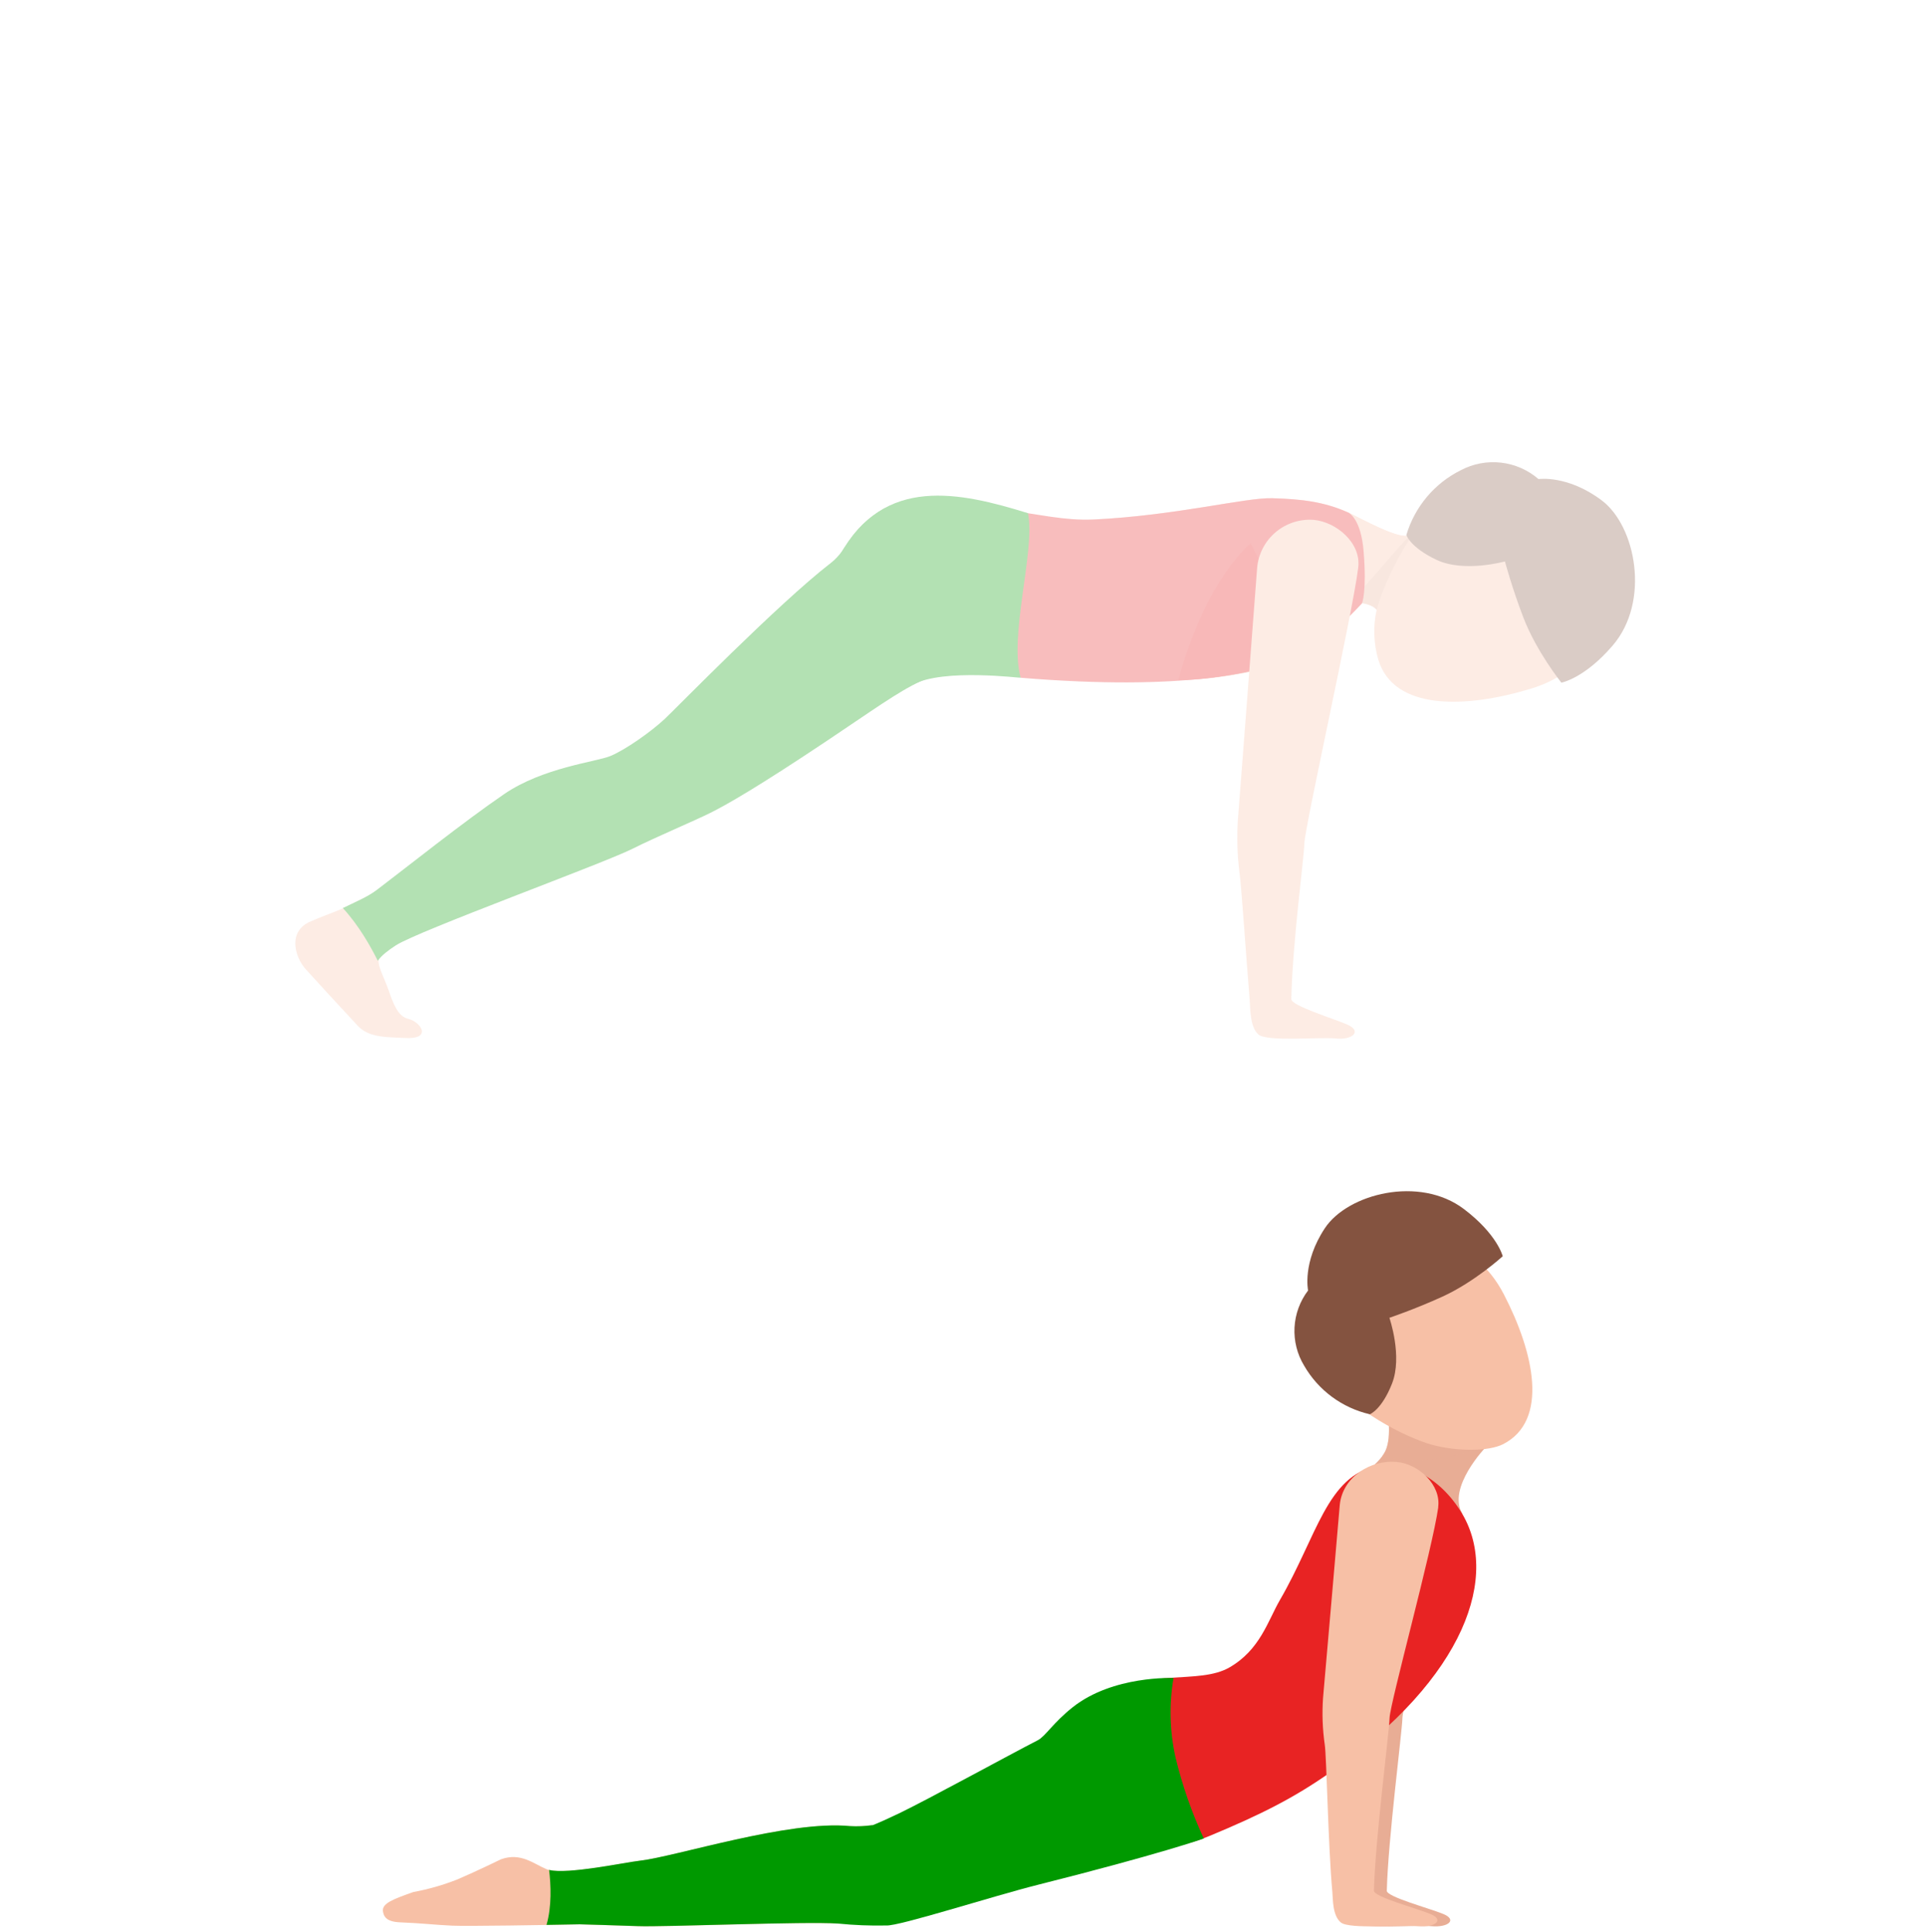 <svg width="300" height="301" viewBox="0 0 300 301" fill="none" xmlns="http://www.w3.org/2000/svg">
<g opacity="0.3">
<path d="M207.146 93.775C213.581 93.274 214.435 94.977 214.435 94.977C213.863 97.547 213.949 100.219 214.684 102.747C217.088 110.73 228.309 110.362 238.46 107.284C248.61 104.206 251.343 95.197 249.36 88.637C247.376 82.077 240.167 74.691 230.012 77.757C225.692 79.059 221.652 83.011 219.192 83.448C217.457 83.76 212.155 80.911 210.055 79.841L207.146 93.775Z" fill="#F7C0A6"/>
<path d="M220.174 83.156C219.862 83.297 219.533 83.4 219.196 83.464C217.461 83.777 213.165 81.364 210.059 79.857L210.027 94.144C213.265 93.294 214.436 94.986 214.436 94.986C215.614 90.477 218.816 84.871 220.174 83.147" fill="#F7C0A6"/>
<g style="mix-blend-mode:multiply">
<path d="M214.436 94.993C215.614 90.485 218.816 84.879 220.174 83.155L219.95 83.239C217.91 84.762 214.339 89.808 210.027 93.919C213.558 93.647 214.436 94.993 214.436 94.993" fill="#E8AD95"/>
</g>
<path d="M210.067 79.865C206.188 78.11 202.597 77.741 198.165 77.609C194.025 77.481 183.117 80.314 170.362 80.927C163.208 81.272 156.38 79.408 151.33 78.887C145.091 78.25 138.527 81.332 136.972 84.041C135.369 86.81 154.228 102.29 154.228 102.29C183.686 108.943 194.799 104.747 200.61 103.092C204.192 102.074 209.891 96.444 212.155 93.983L210.067 79.865Z" fill="#F7C0A6"/>
<path d="M210.067 79.865C206.188 78.11 202.597 77.741 198.165 77.609C194.025 77.481 183.117 80.314 170.361 80.927C165.845 81.143 161.425 80.017 157.537 79.596C161.292 90.685 153.891 97.341 158.992 105.581C184.804 107.701 195.215 104.627 200.601 103.092C204.184 102.074 209.882 96.444 212.147 93.983C212.147 93.983 212.916 92.24 212.407 85.94C212.006 80.758 210.059 79.865 210.059 79.865" fill="#E82323"/>
<path d="M200.601 103.093C203.955 102.139 194.826 84.635 194.826 84.635C194.826 84.635 187.861 90.025 183.545 105.946C190.061 105.946 198.176 103.782 200.601 103.093" fill="#E91111"/>
<path d="M239.638 74.632C239.638 74.632 244.198 73.951 249.512 77.966C254.826 81.981 257.074 93.723 251.191 100.564C246.783 105.705 243.204 106.343 243.204 106.343C243.204 106.343 239.341 101.534 237.293 96.216C235.538 91.651 234.412 87.46 234.412 87.46C234.412 87.46 228.048 89.235 223.768 87.215C219.665 85.28 219.06 83.344 219.06 83.344C219.704 81.168 220.791 79.148 222.251 77.41C223.711 75.672 225.514 74.255 227.547 73.245C229.468 72.233 231.649 71.823 233.806 72.07C235.963 72.317 237.995 73.208 239.638 74.628" fill="#845340"/>
<path d="M55.224 140.597C52.735 141.948 51.272 142.277 48.311 143.571C44.808 145.098 45.907 149.045 47.562 150.913C49.337 152.892 52.711 156.551 55.741 159.809C57.524 161.721 60.469 161.544 63.094 161.693C67.37 161.929 65.603 159.196 63.555 158.703C61.972 158.322 61.239 156.299 60.538 154.271C59.736 151.966 58.534 150.019 59.139 149.241C59.952 148.297 60.908 147.486 61.972 146.837C62.854 146.264 63.76 145.266 65.178 144.913C64.124 141.876 63.74 139.303 62.457 136.313C59.311 138.802 56.418 139.956 55.244 140.597" fill="#F7C0A6"/>
<path d="M58.846 149.655C59.48 148.794 60.417 148.072 61.68 147.251C65.246 144.963 93.875 134.551 98.528 132.215C102.291 130.328 107.969 127.959 110.642 126.629C113.315 125.298 118.184 122.493 128.676 115.488C142.954 105.958 145.018 103.514 154.628 105.105C162.194 106.355 145.411 74.492 137.484 79.361C132.178 82.611 132.178 85.557 129.421 87.689C121.182 94.052 105.168 110.483 103.533 112.002C101.301 114.077 97.31 116.863 95.054 117.78C92.797 118.698 84.594 119.552 78.527 123.703C72.179 128.043 63.407 135.056 58.738 138.595C57.195 139.769 55.288 140.535 53.404 141.452C55.909 144.177 57.724 147.431 58.838 149.647" fill="#009900"/>
<path d="M130.82 86.469C128.015 91.55 131.894 112.161 142.197 106.643C147.006 104.074 159.028 105.657 158.992 105.577C157.153 99.225 161.136 86.141 160.194 80.374L160.122 79.941C149.499 76.651 137.681 74.018 130.82 86.469Z" fill="#009900"/>
<path d="M211.562 88.421C210.632 95.823 203.246 128.772 203.17 131.389C203.102 133.921 201.339 146.689 201.138 155.622C201.114 156.68 207.658 158.631 209.911 159.629C212.163 160.627 210.712 162.034 208.115 161.773C205.398 161.513 197.343 162.326 196.001 161.136C194.658 159.946 194.759 156.972 194.654 155.734C193.997 147.791 193.356 137.921 193.075 136.001C192.727 133.296 192.637 130.564 192.807 127.842C192.975 125.903 195.816 88.461 195.816 88.461C196.007 86.302 197.043 84.306 198.697 82.907C200.352 81.507 202.492 80.817 204.653 80.987C208.147 81.316 212.039 84.562 211.562 88.417" fill="#F7C0A6"/>
</g>
<path d="M226.036 234.768C225.11 241.397 218.522 265.281 218.446 267.629C218.382 269.898 216.213 286.54 216.013 294.535C215.989 295.481 222.533 297.228 224.785 298.142C227.038 299.056 225.587 300.282 222.99 300.057C220.273 299.825 212.222 300.554 210.876 299.488C209.529 298.422 209.633 295.761 209.529 294.655C208.876 287.546 208.632 273.496 208.351 271.781C208.004 269.362 207.915 266.913 208.087 264.475C208.255 262.74 210.691 234.42 210.691 234.42C211.124 230.124 215.408 227.387 219.508 227.731C223.006 228.028 226.493 231.338 226.016 234.784" fill="#E8AD95"/>
<path d="M216.037 219.42C216.037 219.42 216.891 223.696 215.793 226.028C214.695 228.36 210.419 230.937 210.419 230.937L227.807 235.846C225.287 231.763 231.482 225.371 231.482 225.371C231.979 225.567 216.037 219.42 216.037 219.42Z" fill="#E8AD95"/>
<path d="M227.511 235.405C223.576 229.182 217.981 227.643 214.531 228.336C206.684 229.915 205.165 239.236 199.359 249.255C197.471 252.517 196.281 256.993 191.5 259.75C186.719 262.507 178.276 259.75 173.447 264.331C167.949 269.54 167.6 276.157 170.205 281.703C172.809 287.249 179.73 289.618 188.427 285.987C196.393 282.665 201.471 280.128 207.313 276.028C228.308 261.305 233.758 245.295 227.511 235.405Z" fill="#E82323"/>
<g style="mix-blend-mode:multiply" opacity="0.4">
<path d="M231.346 225.319L216.038 219.42C216.038 219.42 216.891 223.696 215.793 226.028C215.648 226.32 215.476 226.597 215.28 226.858C221.664 228.485 228.589 226.349 231.346 225.319Z" fill="#E8AD95"/>
</g>
<path d="M222.891 225.015C226.846 226.133 231.895 226.129 234.16 224.955C241.297 221.256 238.948 210.692 234.236 201.607C229.523 192.523 220.486 191.537 214.599 194.586C208.712 197.636 202.805 205.891 207.722 214.868C210.283 219.517 218.923 223.893 222.891 225.015Z" fill="#F7C0A6"/>
<path d="M157.882 279.502C148.998 281.169 144.71 282.648 141.832 283.269C138.955 283.89 134.719 284.688 132.383 284.472C122.825 283.534 105.252 289.232 99.638 289.866C97.234 290.138 87.592 292.214 85.151 291.188C83.083 290.318 81.12 288.539 78.046 289.629C78.046 289.629 74.351 291.44 71.293 292.751C69.059 293.638 66.742 294.303 64.377 294.735C61.307 295.825 59.476 296.49 59.648 297.724C59.772 298.598 60.233 299.371 62.325 299.455C65.996 299.608 67.779 299.856 70.436 299.972C72.864 300.084 85.007 299.872 90.281 299.772C90.281 299.772 96.552 299.948 99.353 300.056C103.437 300.217 125.53 299.291 130.539 299.656C134.591 299.932 163.877 278.38 157.882 279.502Z" fill="#F7C0A6"/>
<path d="M183.105 273.772C182.197 269.707 182.091 265.503 182.792 261.397C182.792 261.397 173.363 260.961 167.079 265.954C164.005 268.398 162.839 270.478 161.645 271.091C157.1 273.424 144.489 280.34 140.005 282.496C138.802 283.074 137.34 283.751 135.877 284.348V284.316C134.721 284.479 133.552 284.527 132.387 284.46C122.829 283.522 105.256 289.221 99.642 289.854C97.334 290.115 88.421 292.022 85.528 291.289C85.812 293.601 85.965 296.947 85.127 299.853L90.272 299.761C90.272 299.761 96.544 299.937 99.345 300.045C103.429 300.205 125.522 299.28 130.531 299.644C133.03 299.899 135.542 299.999 138.053 299.945C140.057 300.069 154.552 295.396 161.637 293.613C180.768 288.804 187.505 286.4 187.505 286.4C185.627 282.345 184.153 278.116 183.105 273.772V273.772Z" fill="#009900"/>
<path d="M203.75 201.026C203.75 201.026 202.82 196.67 206.371 191.316C209.922 185.962 221.09 183.089 228.031 188.346C233.241 192.298 234.07 195.692 234.07 195.692C234.07 195.692 229.686 199.699 224.673 201.988C220.385 203.947 216.418 205.282 216.418 205.282C216.418 205.282 218.506 211.293 216.819 215.545C215.216 219.616 213.372 220.31 213.372 220.31C211.238 219.82 209.229 218.896 207.468 217.595C205.708 216.294 204.235 214.644 203.141 212.748C202.053 210.959 201.529 208.884 201.638 206.793C201.747 204.702 202.483 202.692 203.75 201.026V201.026Z" fill="#845340"/>
<path d="M224.033 234.768C223.107 241.397 216.519 265.281 216.443 267.629C216.379 269.898 214.211 286.54 214.01 294.535C213.986 295.481 220.53 297.228 222.783 298.142C225.035 299.056 223.584 300.282 220.987 300.057C218.27 299.825 210.219 300.554 208.873 299.488C207.526 298.422 207.63 295.761 207.526 294.655C206.873 287.546 206.629 273.496 206.348 271.781C206.001 269.362 205.912 266.913 206.084 264.475C206.252 262.74 208.688 234.42 208.688 234.42C209.121 230.124 213.405 227.387 217.505 227.731C221.003 228.028 224.49 231.338 224.013 234.784" fill="#F7C0A6"/>
</svg>
